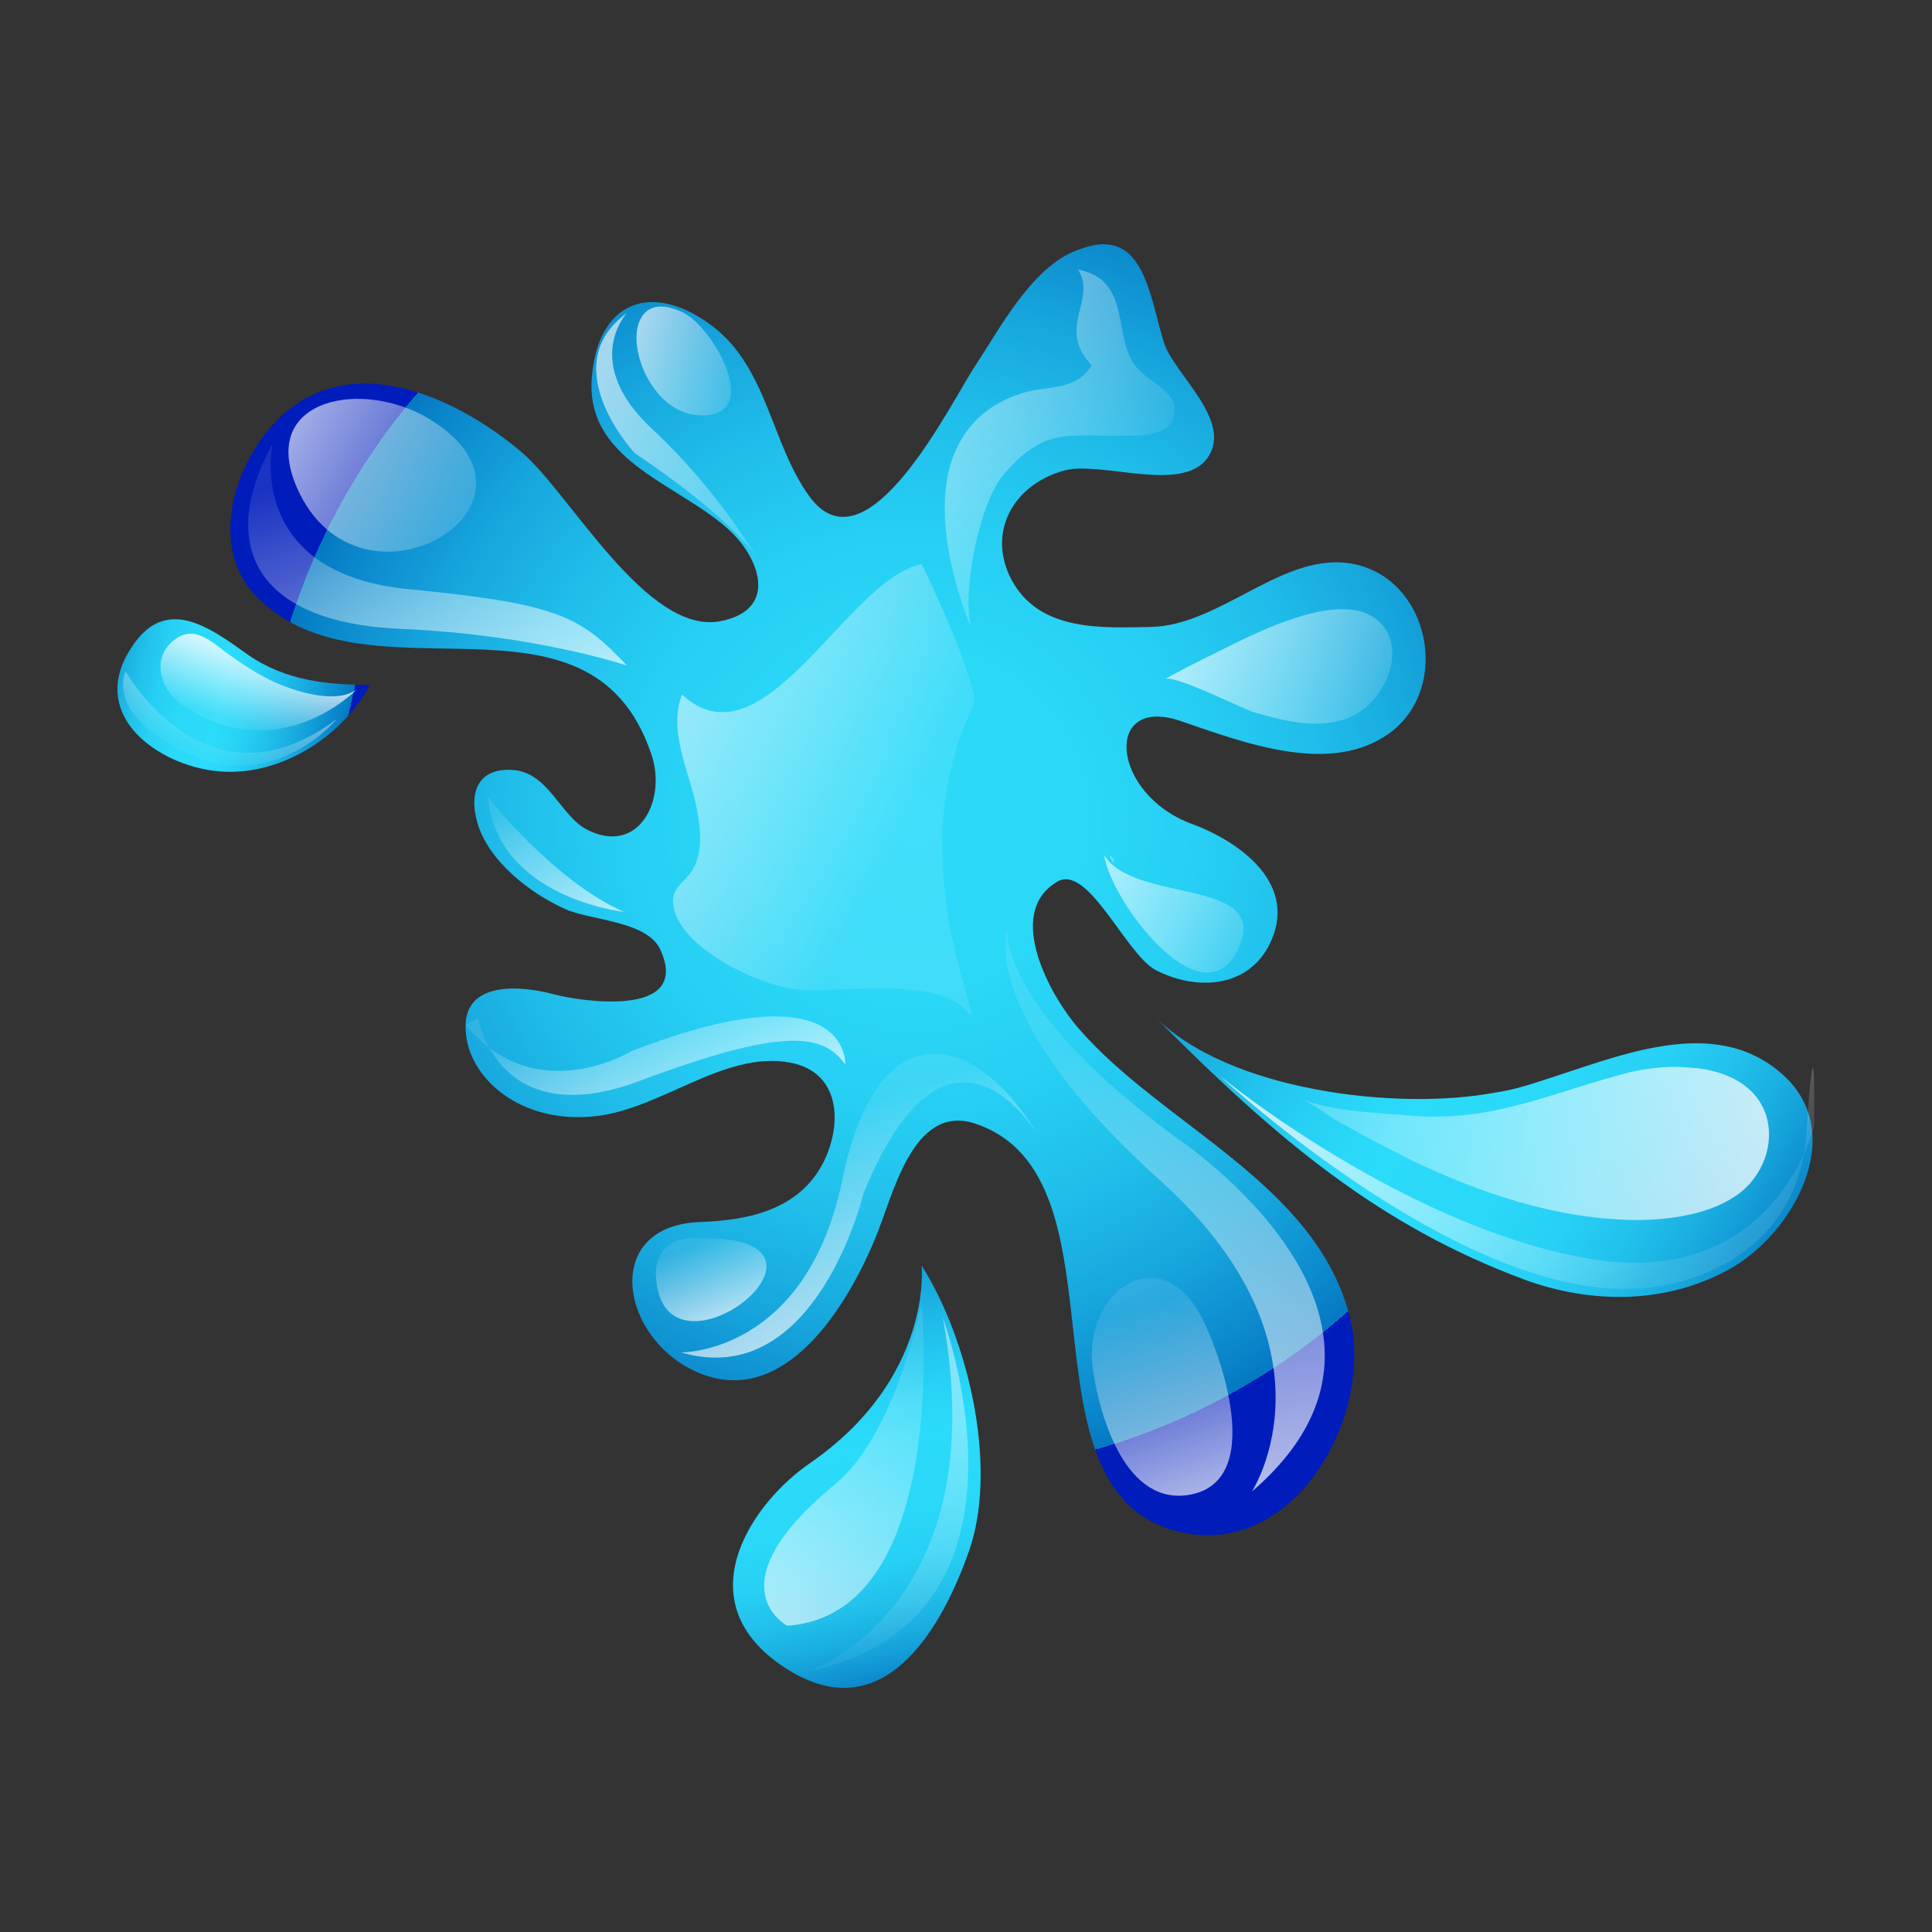 <?xml version="1.0" encoding="utf-8"?>
<!-- Generator: Adobe Illustrator 22.0.1, SVG Export Plug-In . SVG Version: 6.00 Build 0)  -->
<svg version="1.1" id="Layer_1" xmlns="http://www.w3.org/2000/svg" xmlns:xlink="http://www.w3.org/1999/xlink" x="0px" y="0px"
	 viewBox="0 0 200 200" style="enable-background:new 0 0 200 200;" xml:space="preserve">
<rect x="0" y="0" width="200" height="200" fill="#333333" stroke="none"/>
<style type="text/css">
	.st0{fill:url(#SVGID_1_);}
	.st1{fill:url(#SVGID_2_);}
	.st2{fill:url(#SVGID_3_);}
	.st3{fill:url(#SVGID_4_);}
	.st4{fill:url(#SVGID_5_);}
	.st5{fill:url(#SVGID_6_);}
	.st6{fill:url(#SVGID_7_);}
	.st7{fill:url(#SVGID_8_);}
	.st8{fill:url(#SVGID_9_);}
	.st9{fill:url(#SVGID_10_);}
	.st10{fill:url(#SVGID_11_);}
	.st11{opacity:0.6;fill:url(#SVGID_12_);}
	.st12{fill:url(#SVGID_13_);}
	.st13{fill:url(#SVGID_14_);}
	.st14{fill:url(#SVGID_15_);}
	.st15{fill:url(#SVGID_16_);}
	.st16{fill:url(#SVGID_17_);}
	.st17{fill:url(#SVGID_18_);}
	.st18{opacity:0.6;fill:url(#SVGID_19_);}
	.st19{fill:url(#SVGID_20_);}
	.st20{fill:url(#SVGID_21_);}
	.st21{opacity:0.5;fill:url(#SVGID_22_);}
	.st22{fill:url(#SVGID_23_);}
	.st23{fill:url(#SVGID_24_);}
	.st24{fill:url(#SVGID_25_);}
</style>
<g>
	<g>
		
			<radialGradient id="SVGID_1_" cx="17.488" cy="172.203" r="67.849" gradientTransform="matrix(0.682 -0.731 0.731 0.682 -43.105 -19.8)" gradientUnits="userSpaceOnUse">
			<stop  offset="0" style="stop-color:#2BDBFA"/>
			<stop  offset="0.255" style="stop-color:#2AD8F8"/>
			<stop  offset="0.447" style="stop-color:#26CEF3"/>
			<stop  offset="0.618" style="stop-color:#20BEEA"/>
			<stop  offset="0.778" style="stop-color:#17A7DD"/>
			<stop  offset="0.927" style="stop-color:#0C8ACD"/>
			<stop  offset="1" style="stop-color:#0579C3"/>
			<stop  offset="1" style="stop-color:#001CBB"/>
		</radialGradient>
		<path class="st0" d="M114.6,25.3c-1-0.1-2.1,0.2-3.6,0.8c-4.4,2-7.5,7.9-10,11.7c-2.5,3.7-11.2,21.8-17.2,13.6
			c-4-5.5-4.3-13.2-10-17.6c-6-4.6-11.7-2.9-12.5,4.9c-1,8.9,8.6,11.2,14,16c3.3,2.9,5.4,8.4-0.7,9.6c-7.6,1.5-15.6-13.2-20.5-17.4
			c-6.2-5.3-16.3-10.3-23.8-4.8c-5.5,4-9.3,14.1-3.7,19.7C38,73.4,61,59.2,67.4,78c1.7,4.8-1.3,10.6-6.6,7.9c-2.8-1.4-4-6-7.8-6.2
			c-3.4-0.2-4.5,2.2-3.6,5.4c1.1,4,5.5,7.4,9.1,9c2.6,1.2,8.6,1.2,9.9,4.3c3.1,7-8.2,5.3-11.2,4.5c-3.3-0.9-9-1.3-9,3.3
			c-0.1,4.9,5.1,10,12.9,9.4c7.1-0.5,13.7-6.9,20.7-5.6c5.3,1,5.4,6.5,3.4,10.4c-2.5,4.8-7.6,5.9-12.6,6.1
			c-10.5,0.3-8.4,12.2-0.3,15.6c9,3.8,15.5-7.1,18.3-13.9c1.8-4.2,3.8-14,10.3-11.9c16.7,5.5,3.4,38.9,21.8,42.4
			c11.7,2.2,19.6-12.5,17-22.5c-3.6-13.8-19.4-19.7-28.1-29.8c-2.7-3.1-7.7-11.8-2.2-15.1c3.2-2,7.1,7.4,10.2,9.1
			c4,2.1,9.3,2,11.7-2.4c3.4-6.4-3-10.9-7.9-12.7c-8.4-3.1-9.2-13.3-1.3-10.7c6.5,2.2,15.8,5.9,22,1.1c6.1-4.8,3.8-15.7-3.9-17.3
			c-7.2-1.5-13.7,6.3-21,6.5c-5.2,0.1-11.6,0.5-14.5-4.9c-2.6-5,0.3-9.9,5.5-11.3c3.8-1,12.2,2.4,14.8-1.3c2.7-3.8-3.4-8.6-4.5-11.9
			C119.2,31.3,118.6,25.6,114.6,25.3z"/>
		
			<linearGradient id="SVGID_2_" gradientUnits="userSpaceOnUse" x1="-15.98" y1="245.796" x2="-4.079" y2="223.317" gradientTransform="matrix(0.682 -0.731 0.731 0.682 -43.105 -19.8)">
			<stop  offset="0" style="stop-color:#FFFFFF;stop-opacity:0.807"/>
			<stop  offset="1" style="stop-color:#FFFFFF;stop-opacity:0.1"/>
		</linearGradient>
		<path class="st1" d="M115.8,133.6c-1.9,1.6-3.1,4.6-2.7,7.9c0.6,4.5,3.1,14,9.6,13.3c8.7-1,3.5-15.1,1.6-18.6
			C121.8,131.6,118.3,131.5,115.8,133.6z"/>
		
			<linearGradient id="SVGID_3_" gradientUnits="userSpaceOnUse" x1="-18.862" y1="247.876" x2="17.928" y2="205.393" gradientTransform="matrix(0.682 -0.731 0.731 0.682 -43.105 -19.8)">
			<stop  offset="0" style="stop-color:#FFFFFF;stop-opacity:0.807"/>
			<stop  offset="1" style="stop-color:#FFFFFF;stop-opacity:0.1"/>
		</linearGradient>
		<path class="st2" d="M104.3,96.1c0,0-1.3,7.8,17.5,21.7c0,0,28.5,18.8,7.8,36.6c0,0,9.7-14.9-9.5-32.2
			C100.9,104.9,104.3,96.1,104.3,96.1z"/>
		
			<linearGradient id="SVGID_4_" gradientUnits="userSpaceOnUse" x1="-24.361" y1="208.88" x2="-12.201" y2="185.911" gradientTransform="matrix(0.682 -0.731 0.731 0.682 -43.105 -19.8)">
			<stop  offset="0" style="stop-color:#FFFFFF;stop-opacity:0.807"/>
			<stop  offset="1" style="stop-color:#FFFFFF;stop-opacity:0.1"/>
		</linearGradient>
		<path class="st3" d="M107.5,117.6c0,0-9.2-15.8-18.1,5.9c0,0-4.9,20.6-18.9,16.5c0,0,13,0.2,16.7-17.9
			C90.9,104,101.3,107,107.5,117.6z"/>
		
			<linearGradient id="SVGID_5_" gradientUnits="userSpaceOnUse" x1="-34.382" y1="194.502" x2="-29.8" y2="185.848" gradientTransform="matrix(0.682 -0.731 0.731 0.682 -43.105 -19.8)">
			<stop  offset="0" style="stop-color:#FFFFFF;stop-opacity:0.807"/>
			<stop  offset="1" style="stop-color:#FFFFFF;stop-opacity:0.1"/>
		</linearGradient>
		<path class="st4" d="M67.9,132.1c0.7,12.8,23-4.9,3.4-3.9C68.8,128.4,67.8,130.2,67.9,132.1z"/>
		
			<linearGradient id="SVGID_6_" gradientUnits="userSpaceOnUse" x1="-23.693" y1="179.441" x2="-14.803" y2="162.648" gradientTransform="matrix(0.682 -0.731 0.731 0.682 -43.105 -19.8)">
			<stop  offset="0" style="stop-color:#FFFFFF;stop-opacity:0.807"/>
			<stop  offset="1" style="stop-color:#FFFFFF;stop-opacity:0.1"/>
		</linearGradient>
		<path class="st5" d="M49.5,105.4c0,0,2,12,16.7,6.5c14.7-5.5,19-5,21.3-1.7c0,0,0.6-10.2-22.1-1.4c0,0-9.9,6.1-17.2-2.7"/>
		
			<linearGradient id="SVGID_7_" gradientUnits="userSpaceOnUse" x1="-16.106" y1="157.636" x2="-7.834" y2="142.011" gradientTransform="matrix(0.682 -0.731 0.731 0.682 -43.105 -19.8)">
			<stop  offset="0" style="stop-color:#FFFFFF;stop-opacity:0.807"/>
			<stop  offset="1" style="stop-color:#FFFFFF;stop-opacity:0.1"/>
		</linearGradient>
		<path class="st6" d="M64.6,94.4c0,0-13.1-1.4-14.1-11.9C50.5,82.5,57.3,91.2,64.6,94.4z"/>
		
			<linearGradient id="SVGID_8_" gradientUnits="userSpaceOnUse" x1="-9.452" y1="138.868" x2="8.115" y2="105.686" gradientTransform="matrix(0.682 -0.731 0.731 0.682 -43.105 -19.8)">
			<stop  offset="0" style="stop-color:#FFFFFF;stop-opacity:0.807"/>
			<stop  offset="1" style="stop-color:#FFFFFF;stop-opacity:0.1"/>
		</linearGradient>
		<path class="st7" d="M64.9,68.9c0,0-9.4-3.2-23.4-3.8C25.4,64.4,22.9,55.5,28.2,46c0,0-2.9,13.4,14.2,15
			C57.8,62.5,60.1,63.8,64.9,68.9z"/>
		
			<linearGradient id="SVGID_9_" gradientUnits="userSpaceOnUse" x1="1.511" y1="90.437" x2="8.519" y2="119.343" gradientTransform="matrix(0.682 -0.731 0.731 0.682 -43.105 -19.8)">
			<stop  offset="0" style="stop-color:#FFFFFF;stop-opacity:0.807"/>
			<stop  offset="1" style="stop-color:#FFFFFF;stop-opacity:0.1"/>
		</linearGradient>
		<path class="st8" d="M33.7,41.8c-3.2,1.1-5,3.9-3,8.6c6.5,15,28.8,1.4,13.1-7.4C40.6,41.3,36.6,40.8,33.7,41.8z"/>
		
			<linearGradient id="SVGID_10_" gradientUnits="userSpaceOnUse" x1="25.312" y1="106.446" x2="34.402" y2="143.944" gradientTransform="matrix(0.682 -0.731 0.731 0.682 -43.105 -19.8)">
			<stop  offset="0" style="stop-color:#FFFFFF;stop-opacity:0.807"/>
			<stop  offset="1" style="stop-color:#FFFFFF;stop-opacity:0.1"/>
		</linearGradient>
		<path class="st9" d="M78.8,58.5c0,0-1.4-3.7-13.1-11.6c0,0-8.4-9-0.8-14.5c0,0-4.8,5.1,2.6,12C74.8,51.2,78.8,58.5,78.8,58.5z"/>
		
			<linearGradient id="SVGID_11_" gradientUnits="userSpaceOnUse" x1="10.373" y1="123.127" x2="14.478" y2="140.061" gradientTransform="matrix(0.554 -0.833 0.833 0.554 -46.944 -25.489)">
			<stop  offset="0" style="stop-color:#FFFFFF;stop-opacity:0.807"/>
			<stop  offset="1" style="stop-color:#FFFFFF;stop-opacity:0.1"/>
		</linearGradient>
		<path class="st10" d="M66,33.9c-0.7,3.2,2,8.9,6.4,9.1c6.8,0.3,1.4-9.3-1.8-10.7C67.8,31,66.4,32.1,66,33.9z"/>
		
			<linearGradient id="SVGID_12_" gradientUnits="userSpaceOnUse" x1="50.432" y1="141.741" x2="56.771" y2="167.889" gradientTransform="matrix(0.682 -0.731 0.731 0.682 -43.105 -19.8)">
			<stop  offset="0" style="stop-color:#FFFFFF;stop-opacity:0.807"/>
			<stop  offset="1" style="stop-color:#FFFFFF;stop-opacity:0.1"/>
		</linearGradient>
		<path class="st11" d="M117.4,37.7c-2.2-3.2-0.3-8.7-5.8-9.8c2,3.2-2.3,6,1.4,9.9c-1.5,2.7-4.7,2.1-7.2,2.9c-3.2,1-5.6,3-6.9,6
			c-3.2,7.2,1.6,18.2,1.6,18.2c-0.9-3.9,0.9-13,3.5-15.9c4.2-4.8,6.5-3.8,12-3.9c1.6,0,4.8,0.2,5.5-1.9
			C122.3,40.5,118.8,39.7,117.4,37.7z"/>
		<g>
			
				<linearGradient id="SVGID_13_" gradientUnits="userSpaceOnUse" x1="28.174" y1="189.256" x2="28.425" y2="190.288" gradientTransform="matrix(0.682 -0.731 0.731 0.682 -43.105 -19.8)">
				<stop  offset="0" style="stop-color:#FFFFFF;stop-opacity:0.807"/>
				<stop  offset="1" style="stop-color:#FFFFFF;stop-opacity:0.1"/>
			</linearGradient>
			<path class="st12" d="M114.9,88.6c0.1,0.3,0.2,0.5,0.4,0.8c0-0.2,0-0.3,0-0.5L114.9,88.6z"/>
			
				<linearGradient id="SVGID_14_" gradientUnits="userSpaceOnUse" x1="24.669" y1="183.379" x2="30.634" y2="207.984" gradientTransform="matrix(0.682 -0.731 0.731 0.682 -43.105 -19.8)">
				<stop  offset="0" style="stop-color:#FFFFFF;stop-opacity:0.807"/>
				<stop  offset="1" style="stop-color:#FFFFFF;stop-opacity:0.1"/>
			</linearGradient>
			<path class="st13" d="M114.3,88.5c0.7,5,10.7,18,14.1,9.2C131,90.9,117.3,93.5,114.3,88.5z"/>
		</g>
		
			<linearGradient id="SVGID_15_" gradientUnits="userSpaceOnUse" x1="51.87" y1="172.166" x2="58.934" y2="201.303" gradientTransform="matrix(0.682 -0.731 0.731 0.682 -43.105 -19.8)">
			<stop  offset="0" style="stop-color:#FFFFFF;stop-opacity:0.807"/>
			<stop  offset="1" style="stop-color:#FFFFFF;stop-opacity:0.1"/>
		</linearGradient>
		<path class="st14" d="M124.6,68.2c-1.8,0.9-3.3,1.7-4,2.1c0.9-0.5,7.9,3,9.1,3.4c3.4,1,7.6,2.1,10.9,0.1c2.6-1.6,4.7-5.8,2.8-8.7
			C139.8,59.8,128.6,66.3,124.6,68.2z"/>
		
			<linearGradient id="SVGID_16_" gradientUnits="userSpaceOnUse" x1="5.116" y1="128.168" x2="18.256" y2="171.528" gradientTransform="matrix(0.682 -0.731 0.731 0.682 -43.105 -19.8)">
			<stop  offset="0" style="stop-color:#FFFFFF;stop-opacity:0.807"/>
			<stop  offset="1" style="stop-color:#FFFFFF;stop-opacity:0.1"/>
		</linearGradient>
		<path class="st15" d="M70.6,71.9c-1.4,3.6,0.6,7.7,1.4,11.2c0.4,1.9,0.8,4.1,0.1,6.1c-0.8,2.3-3,2.4-2.3,5
			c1.1,4.3,9.5,8.2,13.4,8.3c5.1,0.1,13.9-1.2,16.8,2.1c2.8,3.1-7.4-15.2,0.8-31.6c0.8-1.6-5.3-14.6-5.4-14.6
			C87.6,60,79.1,79.7,70.6,71.9z"/>
	</g>
	<g>
		
			<linearGradient id="SVGID_17_" gradientUnits="userSpaceOnUse" x1="-17.513" y1="216.96" x2="-0.77" y2="171.903" gradientTransform="matrix(0.842 -0.539 0.539 0.842 -9.819 -18.343)">
			<stop  offset="0" style="stop-color:#0B88CB"/>
			<stop  offset="1.959872e-02" style="stop-color:#0F91D0"/>
			<stop  offset="8.884633e-02" style="stop-color:#19ACDF"/>
			<stop  offset="0.165" style="stop-color:#21C1EB"/>
			<stop  offset="0.249" style="stop-color:#27D0F4"/>
			<stop  offset="0.349" style="stop-color:#2AD8F8"/>
			<stop  offset="0.504" style="stop-color:#2BDBFA"/>
			<stop  offset="0.588" style="stop-color:#28D4F6"/>
			<stop  offset="0.707" style="stop-color:#21C1EC"/>
			<stop  offset="0.849" style="stop-color:#15A2DA"/>
			<stop  offset="1" style="stop-color:#0579C3"/>
			<stop  offset="1" style="stop-color:#001CBB"/>
		</linearGradient>
		<path class="st16" d="M83.8,151.5c-5.8,4-12.5,13.6-3.6,20.4c11.3,8.5,17.6-4.2,20.1-11.3c3-8.5,0.1-21.7-4.9-29.6
			C95.4,130.9,96.7,142.6,83.8,151.5z"/>
		
			<linearGradient id="SVGID_18_" gradientUnits="userSpaceOnUse" x1="3.42" y1="212.29" x2="40.851" y2="190.62" gradientTransform="matrix(0.904 -0.428 0.428 0.904 -20.442 -13.366)">
			<stop  offset="0" style="stop-color:#FFFFFF;stop-opacity:0.807"/>
			<stop  offset="1" style="stop-color:#FFFFFF;stop-opacity:0.1"/>
		</linearGradient>
		<path class="st17" d="M95.4,134.8c0,0,3.1,32.3-13.9,33.5c0,0-7.9-4.1,5-14.7C92.8,148.4,95.4,134.8,95.4,134.8z"/>
		
			<linearGradient id="SVGID_19_" gradientUnits="userSpaceOnUse" x1="37.089" y1="184.275" x2="23.02" y2="213.92" gradientTransform="matrix(0.904 -0.428 0.428 0.904 -20.442 -13.366)">
			<stop  offset="0" style="stop-color:#FFFFFF;stop-opacity:0.807"/>
			<stop  offset="1" style="stop-color:#FFFFFF;stop-opacity:0.1"/>
		</linearGradient>
		<path class="st18" d="M83.7,173c0,0,19.4-6.5,13.9-36.6C97.6,136.4,109.2,167.7,83.7,173z"/>
	</g>
	<g>
		
			<linearGradient id="SVGID_20_" gradientUnits="userSpaceOnUse" x1="8.956" y1="42.683" x2="33.806" y2="51.629" gradientTransform="matrix(0.992 -0.124 0.124 0.992 -4.17 28.356)">
			<stop  offset="0" style="stop-color:#0B88CB"/>
			<stop  offset="1.959872e-02" style="stop-color:#0F91D0"/>
			<stop  offset="8.884633e-02" style="stop-color:#19ACDF"/>
			<stop  offset="0.165" style="stop-color:#21C1EB"/>
			<stop  offset="0.249" style="stop-color:#27D0F4"/>
			<stop  offset="0.349" style="stop-color:#2AD8F8"/>
			<stop  offset="0.504" style="stop-color:#2BDBFA"/>
			<stop  offset="0.588" style="stop-color:#28D4F6"/>
			<stop  offset="0.707" style="stop-color:#21C1EC"/>
			<stop  offset="0.849" style="stop-color:#15A2DA"/>
			<stop  offset="1" style="stop-color:#0579C3"/>
			<stop  offset="1" style="stop-color:#001CBB"/>
		</linearGradient>
		<path class="st19" d="M25.7,67.8c-4.2-3-8.9-6.5-12.5-0.1c-3.7,6.6,3.2,11.4,9,12.1c6.4,0.8,13.1-3.3,16.1-8.9
			C34,70.9,29.6,70.5,25.7,67.8z"/>
		<g>
			
				<linearGradient id="SVGID_21_" gradientUnits="userSpaceOnUse" x1="26.29" y1="43.335" x2="23.21" y2="49.824" gradientTransform="matrix(0.992 -0.124 0.124 0.992 -4.17 28.356)">
				<stop  offset="0" style="stop-color:#FFFFFF;stop-opacity:0.807"/>
				<stop  offset="1" style="stop-color:#FFFFFF;stop-opacity:0.1"/>
			</linearGradient>
			<path class="st20" d="M28.6,70.7c-2-0.9-3.6-2-5.4-3.3c-1.4-1.1-3.1-2.5-4.8-1.4c-3,1.9-1.8,5.5,0.5,7c9.9,6.7,18-1.6,18-1.6
				C34.9,72.8,31.2,71.8,28.6,70.7z"/>
		</g>
		
			<linearGradient id="SVGID_22_" gradientUnits="userSpaceOnUse" x1="22.852" y1="45.95" x2="19.639" y2="52.721" gradientTransform="matrix(0.992 -0.124 0.124 0.992 -4.17 28.356)">
			<stop  offset="0" style="stop-color:#FFFFFF;stop-opacity:0.807"/>
			<stop  offset="1" style="stop-color:#FFFFFF;stop-opacity:0.1"/>
		</linearGradient>
		<path class="st21" d="M13,69.5c0,0,8.4,15.1,21.9,4.9c0,0-6.3,7.7-15.2,3.7C10.7,74.1,13,69.5,13,69.5z"/>
	</g>
	<g>
		
			<linearGradient id="SVGID_23_" gradientUnits="userSpaceOnUse" x1="-261.377" y1="-54.95" x2="-234.272" y2="-127.891" gradientTransform="matrix(0.179 -0.984 0.984 0.179 283.739 -117.894)">
			<stop  offset="0" style="stop-color:#0B88CB"/>
			<stop  offset="1.959872e-02" style="stop-color:#0F91D0"/>
			<stop  offset="8.884633e-02" style="stop-color:#19ACDF"/>
			<stop  offset="0.165" style="stop-color:#21C1EB"/>
			<stop  offset="0.249" style="stop-color:#27D0F4"/>
			<stop  offset="0.349" style="stop-color:#2AD8F8"/>
			<stop  offset="0.504" style="stop-color:#2BDBFA"/>
			<stop  offset="0.588" style="stop-color:#28D4F6"/>
			<stop  offset="0.707" style="stop-color:#21C1EC"/>
			<stop  offset="0.849" style="stop-color:#15A2DA"/>
			<stop  offset="1" style="stop-color:#0579C3"/>
			<stop  offset="1" style="stop-color:#001CBB"/>
		</linearGradient>
		<path class="st22" d="M159.2,112c-1.5,0.5-3,0.9-4.4,1.1c-10,1.9-27.6-0.1-35.3-7.9c12.7,12.8,23.3,21.7,38.4,27.3
			c6.9,2.5,14.6,2.5,21.1-1.1c6.7-3.7,12.4-14.1,5.5-20.2C177.4,104.9,167.5,109.4,159.2,112z"/>
		<g>
			
				<linearGradient id="SVGID_24_" gradientUnits="userSpaceOnUse" x1="-243.597" y1="8.809" x2="-265.755" y2="-49.843" gradientTransform="matrix(0.405 -0.914 0.914 0.405 277.921 -107.028)">
				<stop  offset="0" style="stop-color:#FFFFFF;stop-opacity:0.807"/>
				<stop  offset="1" style="stop-color:#FFFFFF;stop-opacity:0.1"/>
			</linearGradient>
			<path class="st23" d="M174.7,110.5c-2.1-0.2-4.2,0.1-6,0.5c-7.8,2-14.2,5.2-22.5,4.5c-3.5-0.3-8.4-0.4-11.6-1.8
				c1.6,0.7,2.9,1.9,4.5,2.7c2.3,1.3,4.6,2.5,7,3.7c7.3,3.5,15.1,6.1,23.2,6.2c3.6,0,7.9-0.6,10.8-2.8c3.6-2.8,4.3-8.4,0.4-11.2
				C179,111.2,176.9,110.6,174.7,110.5z"/>
		</g>
		
			<linearGradient id="SVGID_25_" gradientUnits="userSpaceOnUse" x1="-239.562" y1="-18.935" x2="-255.529" y2="22.211" gradientTransform="matrix(0.47 -0.882 0.882 0.47 274.277 -105.615)">
			<stop  offset="0" style="stop-color:#FFFFFF;stop-opacity:0.807"/>
			<stop  offset="1" style="stop-color:#FFFFFF;stop-opacity:0.1"/>
		</linearGradient>
		<path class="st24" d="M126.3,111.4c0,0,26.5,24.7,45,21.8c0,0,14.7-1.3,15.7-16c1-14.7,0.8-0.6,0.8-0.6s-4.1,17-23.3,13.7
			C145.3,127,126.3,111.4,126.3,111.4z"/>
	</g>
</g>
</svg>
